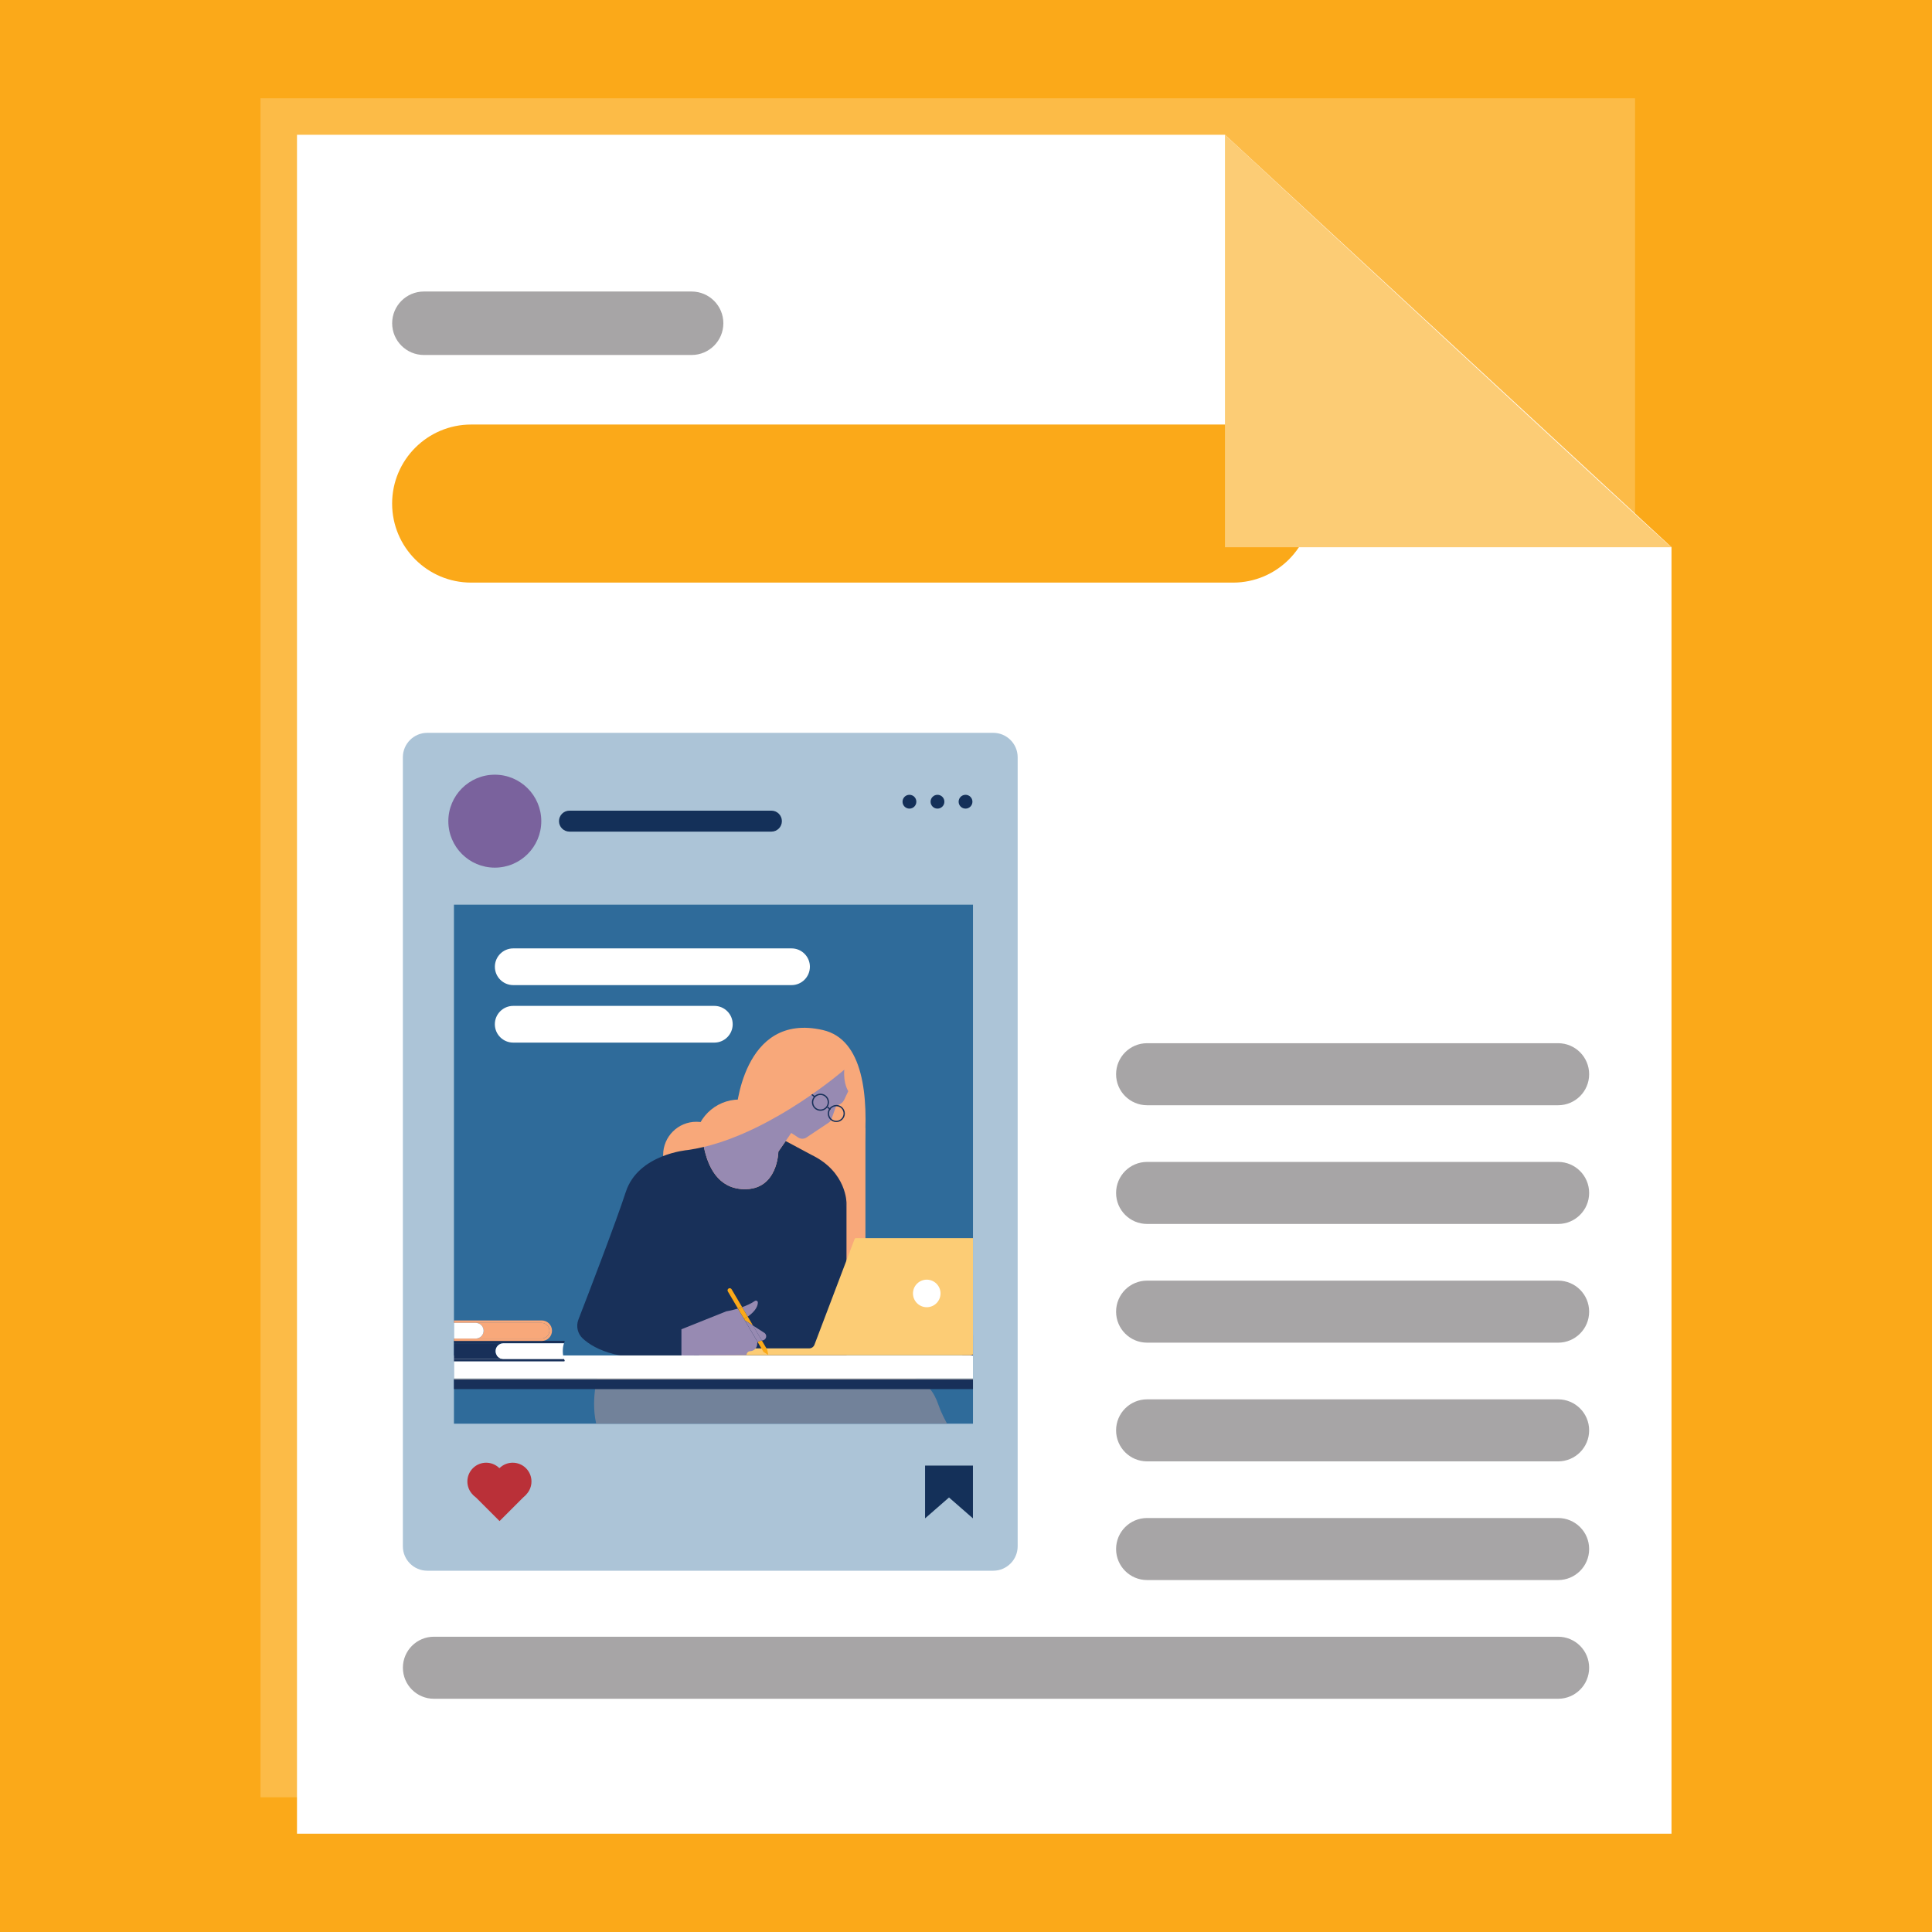 <?xml version="1.0" encoding="UTF-8"?> <!-- Generator: Adobe Illustrator 25.0.0, SVG Export Plug-In . SVG Version: 6.00 Build 0) --> <svg xmlns="http://www.w3.org/2000/svg" xmlns:xlink="http://www.w3.org/1999/xlink" version="1.1" id="Layer_1" x="0px" y="0px" viewBox="0 0 540 540" style="enable-background:new 0 0 540 540;" xml:space="preserve"> <style type="text/css"> .st0{fill:#5989AE;} .st1{fill:#543D80;} .st2{fill:#FBA919;} .st3{fill:#143059;} .st4{clip-path:url(#SVGID_2_);} .st5{fill:#C95960;} .st6{fill:#306B9B;} .st7{fill:#82A6C2;} .st8{fill:#ACC4D7;} .st9{fill:#D68388;} .st10{fill:#43597A;} .st11{fill:#72839B;} .st12{fill:#BA3138;} .st13{fill:#E3ACAF;} .st14{fill:#D58287;} .st15{fill:#D6E1EB;} .st16{fill:#FFFFFF;} .st17{fill:#EAF0F5;} .st18{fill:#D5E1EB;} .st19{fill:#FDB913;} .st20{fill:#2F6B9A;} .st21{fill:#002659;} .st22{fill:#B5B1AF;} .st23{clip-path:url(#XMLID_10_);} .st24{clip-path:url(#SVGID_4_);fill:#FFFFFF;} .st25{fill:#FDFDFC;} .st26{fill:none;stroke:#5989AE;stroke-width:0.866;stroke-linecap:round;stroke-linejoin:round;stroke-miterlimit:10;} .st27{fill:#5989AE;stroke:#5989AE;stroke-width:0.577;stroke-miterlimit:10;} .st28{fill:#7A629D;} .st29{fill:none;stroke:#5989AE;stroke-width:0.917;stroke-linecap:round;stroke-linejoin:round;stroke-miterlimit:10;} .st30{clip-path:url(#XMLID_12_);} .st31{fill:#ABC3D5;} .st32{opacity:0.5;fill:#80A3C0;} .st33{fill:#455A7A;} .st34{fill:#183059;} .st35{fill:#C75A60;} .st36{fill:#F8A91A;} .st37{fill:#306B9A;} .st38{fill:#978AB2;} .st39{fill:#BA3038;} .st40{fill:#143059;stroke:#D5E1EB;stroke-width:1.16;stroke-miterlimit:10;} .st41{fill:#543D80;stroke:#D5E1EB;stroke-width:1.16;stroke-miterlimit:10;} .st42{fill:none;stroke:#143059;stroke-width:0.746;stroke-linecap:round;stroke-linejoin:round;stroke-miterlimit:10;} .st43{clip-path:url(#XMLID_13_);fill:#FFFFFF;} .st44{clip-path:url(#XMLID_13_);} .st45{fill:none;stroke:#5989AE;stroke-width:0.804;stroke-linecap:round;stroke-linejoin:round;stroke-miterlimit:10;} .st46{fill:#ACC4D7;stroke:#D5E1EB;stroke-width:1.077;stroke-miterlimit:10;} .st47{clip-path:url(#XMLID_14_);} .st48{fill:#FCDBA2;} .st49{opacity:0.4;fill:#F8B949;} .st50{fill:#FFF6E9;} .st51{fill:#FDEED2;} .st52{fill:#E2ABAE;} .st53{fill:#FDE1D2;} .st54{opacity:0.4;fill:#FCCB75;} .st55{fill:#F58B4D;} .st56{fill:#F8A97A;} .st57{opacity:0.3;} .st58{fill:#FCCB75;} .st59{fill:none;} .st60{fill:none;stroke:#183059;stroke-width:0.872;stroke-miterlimit:10;} .st61{fill:#EDE9EE;} .st62{fill:#F27126;} .st63{fill:#F8B949;} .st64{fill:#BA3338;} .st65{fill:#FCC973;} .st66{fill:#FAD99F;} .st67{clip-path:url(#XMLID_14_);fill:#FFFFFF;} .st68{fill:#143059;stroke:#EAF0F5;stroke-width:1.077;stroke-miterlimit:10;} .st69{fill:#C85960;stroke:#EAF0F5;stroke-width:1.013;stroke-miterlimit:10;} .st70{fill:none;stroke:#FFFFFF;stroke-width:0.986;stroke-linecap:round;stroke-linejoin:round;stroke-miterlimit:10;} .st71{fill:#F0F0EF;} .st72{fill:#5B6063;} .st73{fill:#5B6063;stroke:#EFEFEF;stroke-width:1.039;stroke-miterlimit:10;} .st74{fill:#241F21;stroke:#EFEFEF;stroke-width:1.094;stroke-miterlimit:10;} .st75{fill:none;stroke:#241F21;stroke-width:0.668;stroke-linecap:round;stroke-linejoin:round;stroke-miterlimit:10;} .st76{clip-path:url(#XMLID_15_);fill:#D3D2D0;} .st77{clip-path:url(#XMLID_15_);} .st78{fill:#28863E;} .st79{fill:#44597A;} .st80{fill:#A7A5A6;} .st81{fill:#D3D2D0;} .st82{fill:#EDEAE7;} .st83{opacity:0.4;fill:#ABC3D5;} .st84{fill:none;stroke:#543E81;stroke-width:0.238;stroke-miterlimit:10;} .st85{fill:#E8E7E7;} .st86{fill:#76659A;} .st87{fill:none;stroke:#76659A;stroke-width:0.238;stroke-miterlimit:10;} .st88{fill:#143059;stroke:#D5E1EB;stroke-width:1.307;stroke-miterlimit:10;} .st89{fill:#543D80;stroke:#D5E1EB;stroke-width:1.307;stroke-miterlimit:10;} .st90{fill:#FFA400;} .st91{clip-path:url(#XMLID_17_);fill:#2F6B9A;} .st92{clip-path:url(#XMLID_17_);fill:#82A6C2;} .st93{clip-path:url(#XMLID_17_);} .st94{fill:#C85960;} .st95{fill:none;stroke:#183059;stroke-width:14.652;stroke-miterlimit:10;} .st96{fill:#F9A97A;} .st97{fill:#FDCC75;} .st98{fill:#FBBB48;} .st99{fill:#81A5C2;} .st100{fill:#EEEBE8;} .st101{fill:none;stroke:#FDCC75;stroke-width:2.93;stroke-miterlimit:10;} .st102{fill:none;stroke:#000000;stroke-width:2.93;stroke-miterlimit:10;} .st103{fill:#766499;} .st104{clip-path:url(#XMLID_17_);fill:#FFFFFF;} .st105{opacity:0.5;} .st106{fill:none;stroke:#FCFCFB;stroke-width:1.809;stroke-linecap:round;stroke-linejoin:round;stroke-miterlimit:10;} .st107{fill:#E9E9E9;} .st108{clip-path:url(#SVGID_6_);fill:#2F6B9A;} .st109{clip-path:url(#SVGID_6_);fill:#5989AE;} .st110{clip-path:url(#SVGID_6_);} .st111{clip-path:url(#SVGID_6_);fill:#FBA919;} .st112{clip-path:url(#SVGID_6_);fill:none;stroke:#FCFCFB;stroke-width:2.03;stroke-linecap:round;stroke-miterlimit:10;} .st113{fill:#FFFFFF;stroke:#28863E;stroke-width:1.725;stroke-miterlimit:10;} .st114{opacity:0.5;fill:#FFFFFF;} .st115{fill:none;stroke:#FFFFFF;stroke-width:3.49;stroke-linecap:round;stroke-miterlimit:10;stroke-dasharray:54.447,6.631;} .st116{fill:#FCBB47;} .st117{clip-path:url(#XMLID_18_);} .st118{fill:#F8A87A;} .st119{fill:#514C4E;} .st120{fill:none;stroke:#000000;stroke-width:0.929;stroke-miterlimit:10;} .st121{fill:#FCCC75;} .st122{fill:#FAA919;} .st123{fill:#7D797B;} .st124{fill:#72829A;} .st125{fill:#FAF5D9;} .st126{fill:#B6B2B0;} .st127{fill:#241F21;} .st128{clip-path:url(#SVGID_8_);} .st129{fill:none;stroke:#5989AE;stroke-width:1.138;stroke-linecap:round;stroke-linejoin:round;stroke-miterlimit:10;} .st130{fill:#504C4D;} .st131{fill:#F37021;} .st132{fill:#FDD48C;} .st133{fill:#C0D2E0;} .st134{clip-path:url(#XMLID_19_);fill:#ACC4D7;} .st135{clip-path:url(#XMLID_20_);fill:#FFFFFF;} .st136{clip-path:url(#XMLID_20_);} .st137{fill:#C85A60;} .st138{fill:#80A5C1;} .st139{fill:none;stroke:#5989AE;stroke-width:1.136;stroke-linecap:round;stroke-linejoin:round;stroke-miterlimit:10;} .st140{fill:none;stroke:#504C4D;stroke-width:10.629;stroke-linecap:round;stroke-linejoin:round;stroke-miterlimit:10;} .st141{fill:none;stroke:#5989AE;stroke-width:1.178;stroke-linecap:round;stroke-linejoin:round;stroke-miterlimit:10;} .st142{clip-path:url(#XMLID_21_);fill:#ACC4D7;} .st143{clip-path:url(#XMLID_21_);fill:#143059;} .st144{clip-path:url(#XMLID_21_);fill:#5989AE;} .st145{clip-path:url(#XMLID_21_);fill:#FFFFFF;} .st146{clip-path:url(#XMLID_21_);} .st147{clip-path:url(#XMLID_21_);fill:#D5E1EB;} .st148{fill:none;stroke:#2F6B9A;stroke-width:1.538;stroke-miterlimit:10;} .st149{fill:none;stroke:#143059;stroke-width:3.043;stroke-miterlimit:10;} .st150{fill:#153758;} </style> <rect class="st2" width="540" height="540"></rect> <g id="Illos_1_"> <g> <defs> <rect id="SVGID_1_" x="-587.07" y="-7.32" width="554.61" height="554.61"></rect> </defs> <clipPath id="SVGID_2_"> <use xlink:href="#SVGID_1_" style="overflow:visible;"></use> </clipPath> <g class="st4"> <path class="st13" d="M-133.28,478.02l90.97-3.98c0,0,57.84,33.6,52.52,76.56l-35.35,286.08l-178.77,55.99 c0,0,14.32-138.14-9.6-208.8S-163.99,549.71-133.28,478.02z"></path> <path class="st14" d="M-99.93,431.29l104.86,2.37c0,0,38.61-220.78-136.17-209.41c0,0-76.58-2.62-78.53,109.64l-2.66,117.25 l112.23,2.83L-99.93,431.29z"></path> <path class="st12" d="M-76.93,531.48h0.1c8.58-23.51,34.59-35.62,58.1-27.04c19.6,7.15,31.79,26.76,29.52,47.5l0,0l-40.58,329.01 c-0.3,2.48-2.56,4.25-5.05,3.95c-0.01,0-0.03,0-0.04-0.01l-56.62-6.99c-0.52-0.06-0.92-0.49-0.95-1.02 c-0.62-9.26-5.45-89.26,10.18-148.22C-65.53,666.02-91.53,564.05-76.93,531.48z"></path> </g> </g> </g> <g> <rect x="72.81" y="27.47" class="st116" width="384.19" height="474.87"></rect> <polygon class="st16" points="467.19,512.53 83.01,512.53 83.01,37.67 342.38,37.67 467.19,152.95 "></polygon> <path class="st2" d="M344.64,162.84H131.69c-12.2,0-22.09-9.89-22.09-22.09v0c0-12.2,9.89-22.09,22.09-22.09h212.94 c12.2,0,22.09,9.89,22.09,22.09v0C366.72,152.95,356.83,162.84,344.64,162.84z"></path> <path class="st80" d="M193.31,99.22h-74.83c-4.9,0-8.87-3.97-8.87-8.87v0c0-4.9,3.97-8.87,8.87-8.87h74.83 c4.9,0,8.87,3.97,8.87,8.87v0C202.18,95.25,198.21,99.22,193.31,99.22z"></path> <g> <g> <g> <path class="st8" d="M277.61,439.02H119.43c-3.77,0-6.83-3.06-6.83-6.83V211.66c0-3.77,3.06-6.83,6.83-6.83h158.18 c3.77,0,6.83,3.06,6.83,6.83v220.53C284.44,435.96,281.38,439.02,277.61,439.02z"></path> <circle class="st28" cx="138.3" cy="229.52" r="12.99"></circle> <g> <defs> <rect id="XMLID_5_" x="126.88" y="252.86" width="145.07" height="145.07"></rect> </defs> <use xlink:href="#XMLID_5_" style="overflow:visible;fill:#2F6B9A;"></use> <clipPath id="XMLID_10_"> <use xlink:href="#XMLID_5_" style="overflow:visible;"></use> </clipPath> <g class="st23"> <g> <rect x="230.73" y="315.24" class="st118" width="11.16" height="45.73"></rect> <polygon class="st119" points="156.42,523.88 150.73,523.88 173.7,418.47 179.39,418.47 "></polygon> <polygon class="st119" points="175.32,523.88 169.63,523.88 185.08,418.47 190.77,418.47 "></polygon> <polygon class="st119" points="236.49,523.88 242.18,523.88 219.22,418.47 213.53,418.47 "></polygon> <polygon class="st119" points="217.59,523.88 223.28,523.88 207.84,418.47 202.15,418.47 "></polygon> <rect x="212.99" y="474.63" class="st119" width="21.42" height="3.25"></rect> <rect x="162.05" y="474.63" class="st119" width="18.78" height="3.25"></rect> <circle class="st118" cx="194.63" cy="322.82" r="9.28"></circle> <circle class="st118" cx="206.68" cy="319.84" r="12.52"></circle> <path class="st118" d="M205.7,311.17c0,0,1.63-28.45,24.29-23.27s6.1,63.2,6.1,63.2l-31.91-18.39L205.7,311.17z"></path> <g> <path class="st34" d="M207.87,332.38c-7.2-0.2-10.03-6.33-11.13-11.81c-1.52,0.36-3.04,0.66-4.55,0.87 c0,0-13.82,1.12-17.27,11.69c-2.82,8.63-10.52,28.64-13.25,35.69c-0.72,1.87-0.23,3.98,1.25,5.33 c3.29,3.01,10.96,7.05,27.55,4.7h46.13v-42.58c0,0,0.1-8.64-9.65-13.41l-7.35-3.93l-2.05,2.96 C217.55,321.89,217.43,332.64,207.87,332.38z"></path> <path class="st38" d="M235.98,298.98c0,0-19.28,16.82-39.24,21.59c1.09,5.48,3.93,11.61,11.13,11.81 c9.56,0.26,9.68-10.49,9.68-10.49l3.6-5.23l1.96,1.28c0.7,0.46,1.6,0.45,2.3-0.01l6.24-4.17c0.43-0.29,0.74-0.73,0.85-1.24 l1.02-2.91c0.14-0.4,0.46-0.71,0.86-0.83c0.69-0.22,1.26-0.72,1.57-1.37l1.14-2.42 C237.1,304.97,235.68,302.94,235.98,298.98z"></path> </g> <polygon class="st34" points="272.53,372.09 275.38,372.09 275.38,378.87 268.94,378.87 "></polygon> <polygon class="st1" points="295.7,378.86 276.63,378.86 276.63,372.15 297.12,372.15 "></polygon> <path class="st34" d="M286.24,450.53c0.64,1.49,1.75,2.73,3.17,3.51c1.63,0.9,3.92,2.61,5.67,5.69 c2.97,5.21,12.15,5.6,16.83,3.88c0.25-0.09,0.46-0.25,0.62-0.46c0.38-0.5,0.38-1.19,0.01-1.69l-5.32-7.04 c-0.72-0.95-1.6-1.77-2.6-2.42c-0.51-0.34-1.15-0.77-1.88-1.29c0.57,0.98,1.88,3.9-2.01,4.65 c-3.75,0.72-12.82-6.43-16.3-9.33c0.13,0.36,0.25,0.73,0.36,1.12L286.24,450.53z"></path> <g> <path class="st120" d="M204.74,413.08l-9.91,0.83C194.83,413.9,198.65,414,204.74,413.08z"></path> <path class="st34" d="M234.46,471.82c-0.81-2.93-3.51-5.27-4.43-5.99c-0.45,0.93-0.85,1.86-1.19,2.82 c-0.47,1.37-0.23,2.87,0.65,4.02c1.25,1.63,2.88,4.57,2.63,8.6c-0.38,6.05,6.4,9.47,13.76,11.46 c0.88,0.24,1.77-0.38,1.84-1.29c0.06-0.76-0.12-1.72-0.97-2.75c-0.87-1.05-2.46-3.25-3.82-6.44 C235.31,483.49,235.43,475.32,234.46,471.82z"></path> </g> <path class="st119" d="M219.12,419.52h-43.9c-2.77,0-5.01-2.24-5.01-5.01v-0.97c0-1.36,1.1-2.45,2.45-2.45h49.12 c1.29,0,2.34,1.05,2.34,2.34v1.08C224.13,417.28,221.89,419.52,219.12,419.52z"></path> <g> <path class="st121" d="M285.45,346.06h-46.28c-0.13,0-0.24,0.08-0.29,0.2l-11.24,29.6c-0.23,0.61-0.82,1.02-1.47,1.02 h-28.84c-1.06,0-1.93,0.86-1.93,1.93l0,0h75.66c0.75,0,1.43-0.45,1.72-1.15l12.96-31.17 C285.82,346.28,285.67,346.06,285.45,346.06z"></path> <circle class="st16" cx="259.03" cy="361.52" r="3.85"></circle> </g> <g> <path class="st59" d="M208.18,369.03L208.18,369.03l-0.13-0.22C208.06,368.89,208.1,368.97,208.18,369.03z"></path> <path class="st38" d="M213.23,374.63c0.36-0.07,0.66-0.31,0.81-0.64c0.25-0.53,0.07-1.15-0.42-1.47l-3.15-2.02l2.48,4.2 L213.23,374.63z"></path> <path class="st38" d="M211.82,364.06c0.01-0.43-0.48-0.68-0.83-0.44c-1.03,0.72-2.32,1.29-3.56,1.73L209,368 C211.32,366.36,211.81,364.94,211.82,364.06z"></path> <path class="st38" d="M208.18,369.03c-0.08-0.05-0.12-0.14-0.13-0.22l-1.81-3.06c-1.82,0.54-3.28,0.78-3.28,0.78l-12.5,5.01 v7.32l18.14-0.09l0.14-0.42c0.13-0.4,0.5-0.68,0.93-0.69c0.51-0.02,0.99-0.22,1.35-0.57c0.42-0.4,0.64-0.96,0.62-1.53 c0-0.16,0.05-0.31,0.13-0.43L208.18,369.03L208.18,369.03z"></path> <path class="st122" d="M204.49,360.36c-0.17-0.29-0.55-0.39-0.84-0.22l0,0c-0.29,0.17-0.39,0.54-0.21,0.83l2.81,4.76 c0.38-0.11,0.78-0.24,1.19-0.38L204.49,360.36z"></path> <path class="st122" d="M214.45,377.25l-1.51-2.56l-0.74,0.15c-0.18,0.04-0.32,0.14-0.42,0.28l1.62,2.75l1.23,0.76 c0.04,0.02,0.09-0.01,0.08-0.06L214.45,377.25z"></path> <path class="st122" d="M208.05,368.8l0.13,0.23l2.28,1.46L209,368c-0.25,0.18-0.52,0.35-0.81,0.53 C208.09,368.6,208.05,368.7,208.05,368.8z"></path> <path class="st38" d="M212.21,374.84l0.74-0.15l-2.48-4.2l-2.28-1.46l3.59,6.09C211.88,374.98,212.03,374.88,212.21,374.84z "></path> <path class="st122" d="M208.19,368.54c0.29-0.18,0.56-0.36,0.81-0.53l-1.56-2.65c-0.4,0.14-0.8,0.27-1.19,0.38l1.81,3.06 C208.05,368.7,208.09,368.6,208.19,368.54z"></path> </g> <g> <g> <path class="st16" d="M285.2,358.71l4.38,19.84c0.06,0.18,0.21,0.3,0.39,0.3h5.67c0.17,0,0.33-0.12,0.39-0.3l4.3-19.84 H285.2z"></path> </g> <circle class="st123" cx="292.84" cy="369.39" r="4.06"></circle> </g> <path class="st38" d="M275.38,372.09l7.13-2.46c0.61-0.21,1.25-0.29,1.89-0.25c2.28,0.17,8.16,0.52,12.4,0.11 c0.27-0.03,0.48,0.22,0.41,0.48c-0.24,0.86-1.36,2.49-6.38,2.59c-6.84,0.14-2.3,6.3-15.44,6.3V372.09z"></path> <path class="st38" d="M299.75,370.34L299.75,370.34c-0.15-0.69-0.73-1.19-1.43-1.24l-0.24-0.17l-1.05,4.22 c-0.51,1.65-0.19,2.64,0.09,3.13c0.1,0.18,0.37,0.16,0.45-0.03l2.05-4.6C299.8,371.23,299.85,370.77,299.75,370.34z"></path> <path class="st38" d="M299.25,372.21c0,0,1.39,0.52,1.1,2.07c-0.24,1.26-0.9,3.46-1.13,4.23c-0.05,0.16-0.24,0.23-0.38,0.14 c-0.32-0.2-0.8-0.68-0.78-1.73l0.13-2.27L299.25,372.21z"></path> <path class="st38" d="M298.61,372.7c0,0,1.11,0.99,0.29,2.32c-0.68,1.09-2.08,2.91-2.57,3.54c-0.1,0.13-0.3,0.13-0.4,0 c-0.23-0.3-0.51-0.92-0.11-1.89l1.15-2.61L298.61,372.7z"></path> </g> <path class="st34" d="M233.75,313.62c-1.32,0-2.39-1.07-2.39-2.39c0-1.32,1.07-2.39,2.39-2.39s2.39,1.07,2.39,2.39 C236.14,312.55,235.07,313.62,233.75,313.62z M233.75,309.2c-1.12,0-2.03,0.91-2.03,2.03c0,1.12,0.91,2.03,2.03,2.03 c1.12,0,2.03-0.91,2.03-2.03C235.78,310.11,234.87,309.2,233.75,309.2z"></path> <path class="st34" d="M229.32,310.47c-1.32,0-2.39-1.07-2.39-2.39s1.07-2.39,2.39-2.39c1.32,0,2.39,1.07,2.39,2.39 S230.64,310.47,229.32,310.47z M229.32,306.05c-1.12,0-2.03,0.91-2.03,2.03c0,1.12,0.91,2.03,2.03,2.03 c1.12,0,2.03-0.91,2.03-2.03C231.35,306.96,230.44,306.05,229.32,306.05z"></path> <rect x="231.37" y="309.14" transform="matrix(0.635 -0.773 0.773 0.635 -154.708 292.12)" class="st34" width="0.36" height="1.04"></rect> <polygon class="st34" points="227.61,306.71 226.76,306.02 227.08,305.8 227.84,306.43 "></polygon> <g> <path class="st59" d="M218.6,409.83c2.74-0.87,5.61-1.92,8.57-3.2C224.52,407.7,221.67,408.81,218.6,409.83z"></path> <path class="st59" d="M246.71,401.6c-1.4-0.46-2.97-0.5-4.71-0.23C243.91,401.17,245.45,401.3,246.71,401.6z"></path> <path class="st34" d="M252.71,409.1c-0.14-1.34-0.45-2.72-1.05-3.97c0,0-1.04-2.68-4.96-3.63c-1.25-0.3-2.8-0.43-4.71-0.23 c-2.88,0.3-6.56,1.34-11.27,3.62c-1.2,0.58-2.39,1.12-3.56,1.63c-2.96,1.28-5.84,2.33-8.57,3.2 c-3.7,1.23-7.73,2.34-12.09,3.1l28.56-2.38c0,0-5.59,5.18-0.51,25.81c3.49,14.17-0.02,20.86-3.12,26.72h9.7 c2.41-14.44,11-46.74,11-46.74S253.09,412.78,252.71,409.1z"></path> <path class="st124" d="M283.91,429.52c-8.54-15.72-19.04-29.2-21.61-36.85s-8.33-9.35-19.64-9.35 c-11.31,0-75.06-0.68-75.06-0.68s-10.7,29.94,24.12,31.3c5.32,0.21,10.24-0.21,14.79-1.01c4.36-0.76,8.38-1.87,12.09-3.1 c3.07-1.02,5.93-2.13,8.57-3.2c1.18-0.51,2.36-1.05,3.56-1.63c4.7-2.28,8.39-3.32,11.27-3.62c1.74-0.27,3.31-0.23,4.71,0.23 c3.92,0.95,4.96,3.63,4.96,3.63c0.6,1.25,0.91,2.62,1.05,3.97c7.05,20.33,23.73,19.45,30.64,34.17h10.87 C290.71,439.78,286.98,435.17,283.91,429.52z"></path> <path class="st38" d="M300.73,455.35c3.89-0.75,2.57-3.67,2.01-4.65c-2.2-1.58-5.26-4.02-8.51-7.33h-10.87 c0.39,0.83,0.75,1.71,1.07,2.64C287.92,448.91,296.98,456.07,300.73,455.35z"></path> <path class="st38" d="M230.03,465.83c0.92,0.73,3.62,3.06,4.43,5.99c0.97,3.5,0.85,11.67,8.48,10.43 c-1.67-3.9-3-9.27-2.28-15.81c0.11-0.96,0.27-2.09,0.48-3.35h-9.7C230.95,464.01,230.47,464.92,230.03,465.83z"></path> </g> <g> <polygon class="st125" points="111.54,378.85 34.11,378.85 34.11,385.3 105.09,385.3 "></polygon> <polygon class="st125" points="317.75,385.3 364.71,385.3 364.71,378.85 324.2,378.85 "></polygon> <polygon class="st124" points="34.11,385.56 34.11,388.27 102.12,388.27 104.83,385.56 "></polygon> <polygon class="st124" points="314.78,388.27 364.71,388.27 364.71,385.56 317.49,385.56 "></polygon> <polygon class="st34" points="105.09,385.3 34.11,385.3 34.11,385.56 104.83,385.56 "></polygon> <polygon class="st34" points="317.49,385.56 364.71,385.56 364.71,385.3 317.75,385.3 "></polygon> <polygon class="st16" points="317.75,385.3 324.2,378.85 111.54,378.85 105.09,385.3 "></polygon> <polygon class="st34" points="104.83,385.56 102.12,388.27 314.78,388.27 317.49,385.56 "></polygon> <polygon class="st126" points="104.83,385.56 317.49,385.56 317.75,385.3 105.09,385.3 "></polygon> </g> <g> <path class="st34" d="M140.7,379.82h-18.39c-1.21,0-2.19-0.98-2.19-2.19l0,0c0-1.21,0.98-2.19,2.19-2.19h18.39h8.59h8.35 c0.05-0.15,0.11-0.3,0.18-0.44c0.01-0.02,0.02-0.05,0.02-0.07c0-0.1-0.08-0.17-0.17-0.17h-35.41c-1.58,0-2.87,1.28-2.87,2.87 l0,0c0,1.58,1.28,2.87,2.87,2.87h35.41c0.1,0,0.17-0.08,0.17-0.17l0,0c0-0.03-0.01-0.05-0.02-0.07 c-0.06-0.14-0.12-0.28-0.18-0.44h-8.35H140.7z"></path> <path class="st34" d="M120.12,377.63L120.12,377.63c0,1.21,0.98,2.19,2.19,2.19h18.39c-1.21,0-2.19-0.98-2.19-2.19l0,0 c0-1.21,0.98-2.19,2.19-2.19h-18.39C121.1,375.45,120.12,376.42,120.12,377.63z"></path> <path class="st16" d="M157.64,375.45h-8.35h-8.59c-1.21,0-2.19,0.98-2.19,2.19l0,0c0,1.21,0.98,2.19,2.19,2.19h8.59h8.35 c-0.22-0.62-0.34-1.37-0.34-2.19S157.42,376.06,157.64,375.45z"></path> </g> <g> <path class="st118" d="M132.98,374.13h18.39c1.21,0,2.19-0.98,2.19-2.19l0,0c0-1.21-0.98-2.19-2.19-2.19h-18.39h-8.59h-8.35 c-0.05-0.15-0.11-0.3-0.18-0.44c-0.01-0.02-0.02-0.05-0.02-0.07c0-0.1,0.08-0.17,0.17-0.17h35.41c1.58,0,2.87,1.28,2.87,2.87 l0,0c0,1.58-1.28,2.87-2.87,2.87h-35.41c-0.1,0-0.17-0.08-0.17-0.17v0c0-0.03,0.01-0.05,0.02-0.07 c0.06-0.14,0.12-0.28,0.18-0.44h8.35H132.98z"></path> <path class="st118" d="M153.56,371.94L153.56,371.94c0,1.21-0.98,2.19-2.19,2.19h-18.39c1.21,0,2.19-0.98,2.19-2.19l0,0 c0-1.21-0.98-2.19-2.19-2.19h18.39C152.58,369.75,153.56,370.73,153.56,371.94z"></path> <path class="st16" d="M116.04,369.75h8.35h8.59c1.21,0,2.19,0.98,2.19,2.19l0,0c0,1.21-0.98,2.19-2.19,2.19h-8.59h-8.35 c0.22-0.62,0.34-1.37,0.34-2.19S116.26,370.37,116.04,369.75z"></path> </g> </g> </g> <g> <path class="st38" d="M236.47,337.84c-0.14-0.92-0.31-1.98-0.5-3.12c0,0,0,0.01,0,0.01 C236.11,335.82,236.28,336.86,236.47,337.84z"></path> </g> <path class="st3" d="M215.61,232.44h-56.44c-1.62,0-2.93-1.31-2.93-2.93l0,0c0-1.62,1.31-2.93,2.93-2.93h56.44 c1.62,0,2.93,1.31,2.93,2.93l0,0C218.54,231.13,217.23,232.44,215.61,232.44z"></path> <g> <circle class="st3" cx="254.19" cy="224.08" r="1.93"></circle> <circle class="st3" cx="262.03" cy="224.08" r="1.93"></circle> <circle class="st3" cx="269.87" cy="224.08" r="1.93"></circle> </g> <g> <path class="st16" d="M221.24,275.34h-77.79c-2.83,0-5.13-2.3-5.13-5.13l0,0c0-2.83,2.3-5.13,5.13-5.13h77.79 c2.83,0,5.13,2.3,5.13,5.13l0,0C226.36,273.05,224.07,275.34,221.24,275.34z"></path> <path class="st16" d="M199.66,291.41h-56.22c-2.83,0-5.13-2.3-5.13-5.13v0c0-2.83,2.3-5.13,5.13-5.13h56.22 c2.83,0,5.13,2.3,5.13,5.13v0C204.79,289.11,202.49,291.41,199.66,291.41z"></path> </g> <g> <rect x="134.35" y="412.54" transform="matrix(0.707 0.707 -0.707 0.707 336.306 23.66)" class="st39" width="10.49" height="10.49"></rect> <path class="st39" d="M139.59,410.37L139.59,410.37c-2.05-2.05-5.37-2.05-7.42,0h0c-2.05,2.05-2.05,5.37,0,7.42h0 c2.05,2.05,5.37,2.05,7.42,0h0C141.64,415.74,141.64,412.42,139.59,410.37z"></path> <path class="st39" d="M147.01,410.37L147.01,410.37c-2.05-2.05-5.37-2.05-7.42,0h0c-2.05,2.05-2.05,5.37,0,7.42h0 c2.05,2.05,5.37,2.05,7.42,0l0,0C149.06,415.74,149.06,412.42,147.01,410.37z"></path> </g> <polygon class="st3" points="271.94,424.39 265.25,418.55 258.56,424.39 258.56,409.64 271.94,409.64 "></polygon> </g> </g> </g> <path class="st121" d="M467.19,152.95H342.38V37.67C342.38,37.67,467.19,153.52,467.19,152.95z"></path> <path class="st80" d="M435.5,474.81H121.28c-4.79,0-8.67-3.88-8.67-8.67v0c0-4.79,3.88-8.67,8.67-8.67H435.5 c4.79,0,8.67,3.88,8.67,8.67v0C444.17,470.93,440.29,474.81,435.5,474.81z"></path> <path class="st80" d="M435.5,441.63H320.62c-4.79,0-8.67-3.88-8.67-8.67l0,0c0-4.79,3.88-8.67,8.67-8.67H435.5 c4.79,0,8.67,3.88,8.67,8.67l0,0C444.17,437.75,440.29,441.63,435.5,441.63z"></path> <path class="st80" d="M435.5,408.46H320.62c-4.79,0-8.67-3.88-8.67-8.67l0,0c0-4.79,3.88-8.67,8.67-8.67H435.5 c4.79,0,8.67,3.88,8.67,8.67l0,0C444.17,404.57,440.29,408.46,435.5,408.46z"></path> <path class="st80" d="M435.5,375.28H320.62c-4.79,0-8.67-3.88-8.67-8.67v0c0-4.79,3.88-8.67,8.67-8.67H435.5 c4.79,0,8.67,3.88,8.67,8.67v0C444.17,371.4,440.29,375.28,435.5,375.28z"></path> <path class="st80" d="M435.5,342.1H320.62c-4.79,0-8.67-3.88-8.67-8.67l0,0c0-4.79,3.88-8.67,8.67-8.67H435.5 c4.79,0,8.67,3.88,8.67,8.67l0,0C444.17,338.22,440.29,342.1,435.5,342.1z"></path> <path class="st80" d="M435.5,308.92H320.62c-4.79,0-8.67-3.88-8.67-8.67l0,0c0-4.79,3.88-8.67,8.67-8.67H435.5 c4.79,0,8.67,3.88,8.67,8.67l0,0C444.17,305.04,440.29,308.92,435.5,308.92z"></path> </g> </svg> 